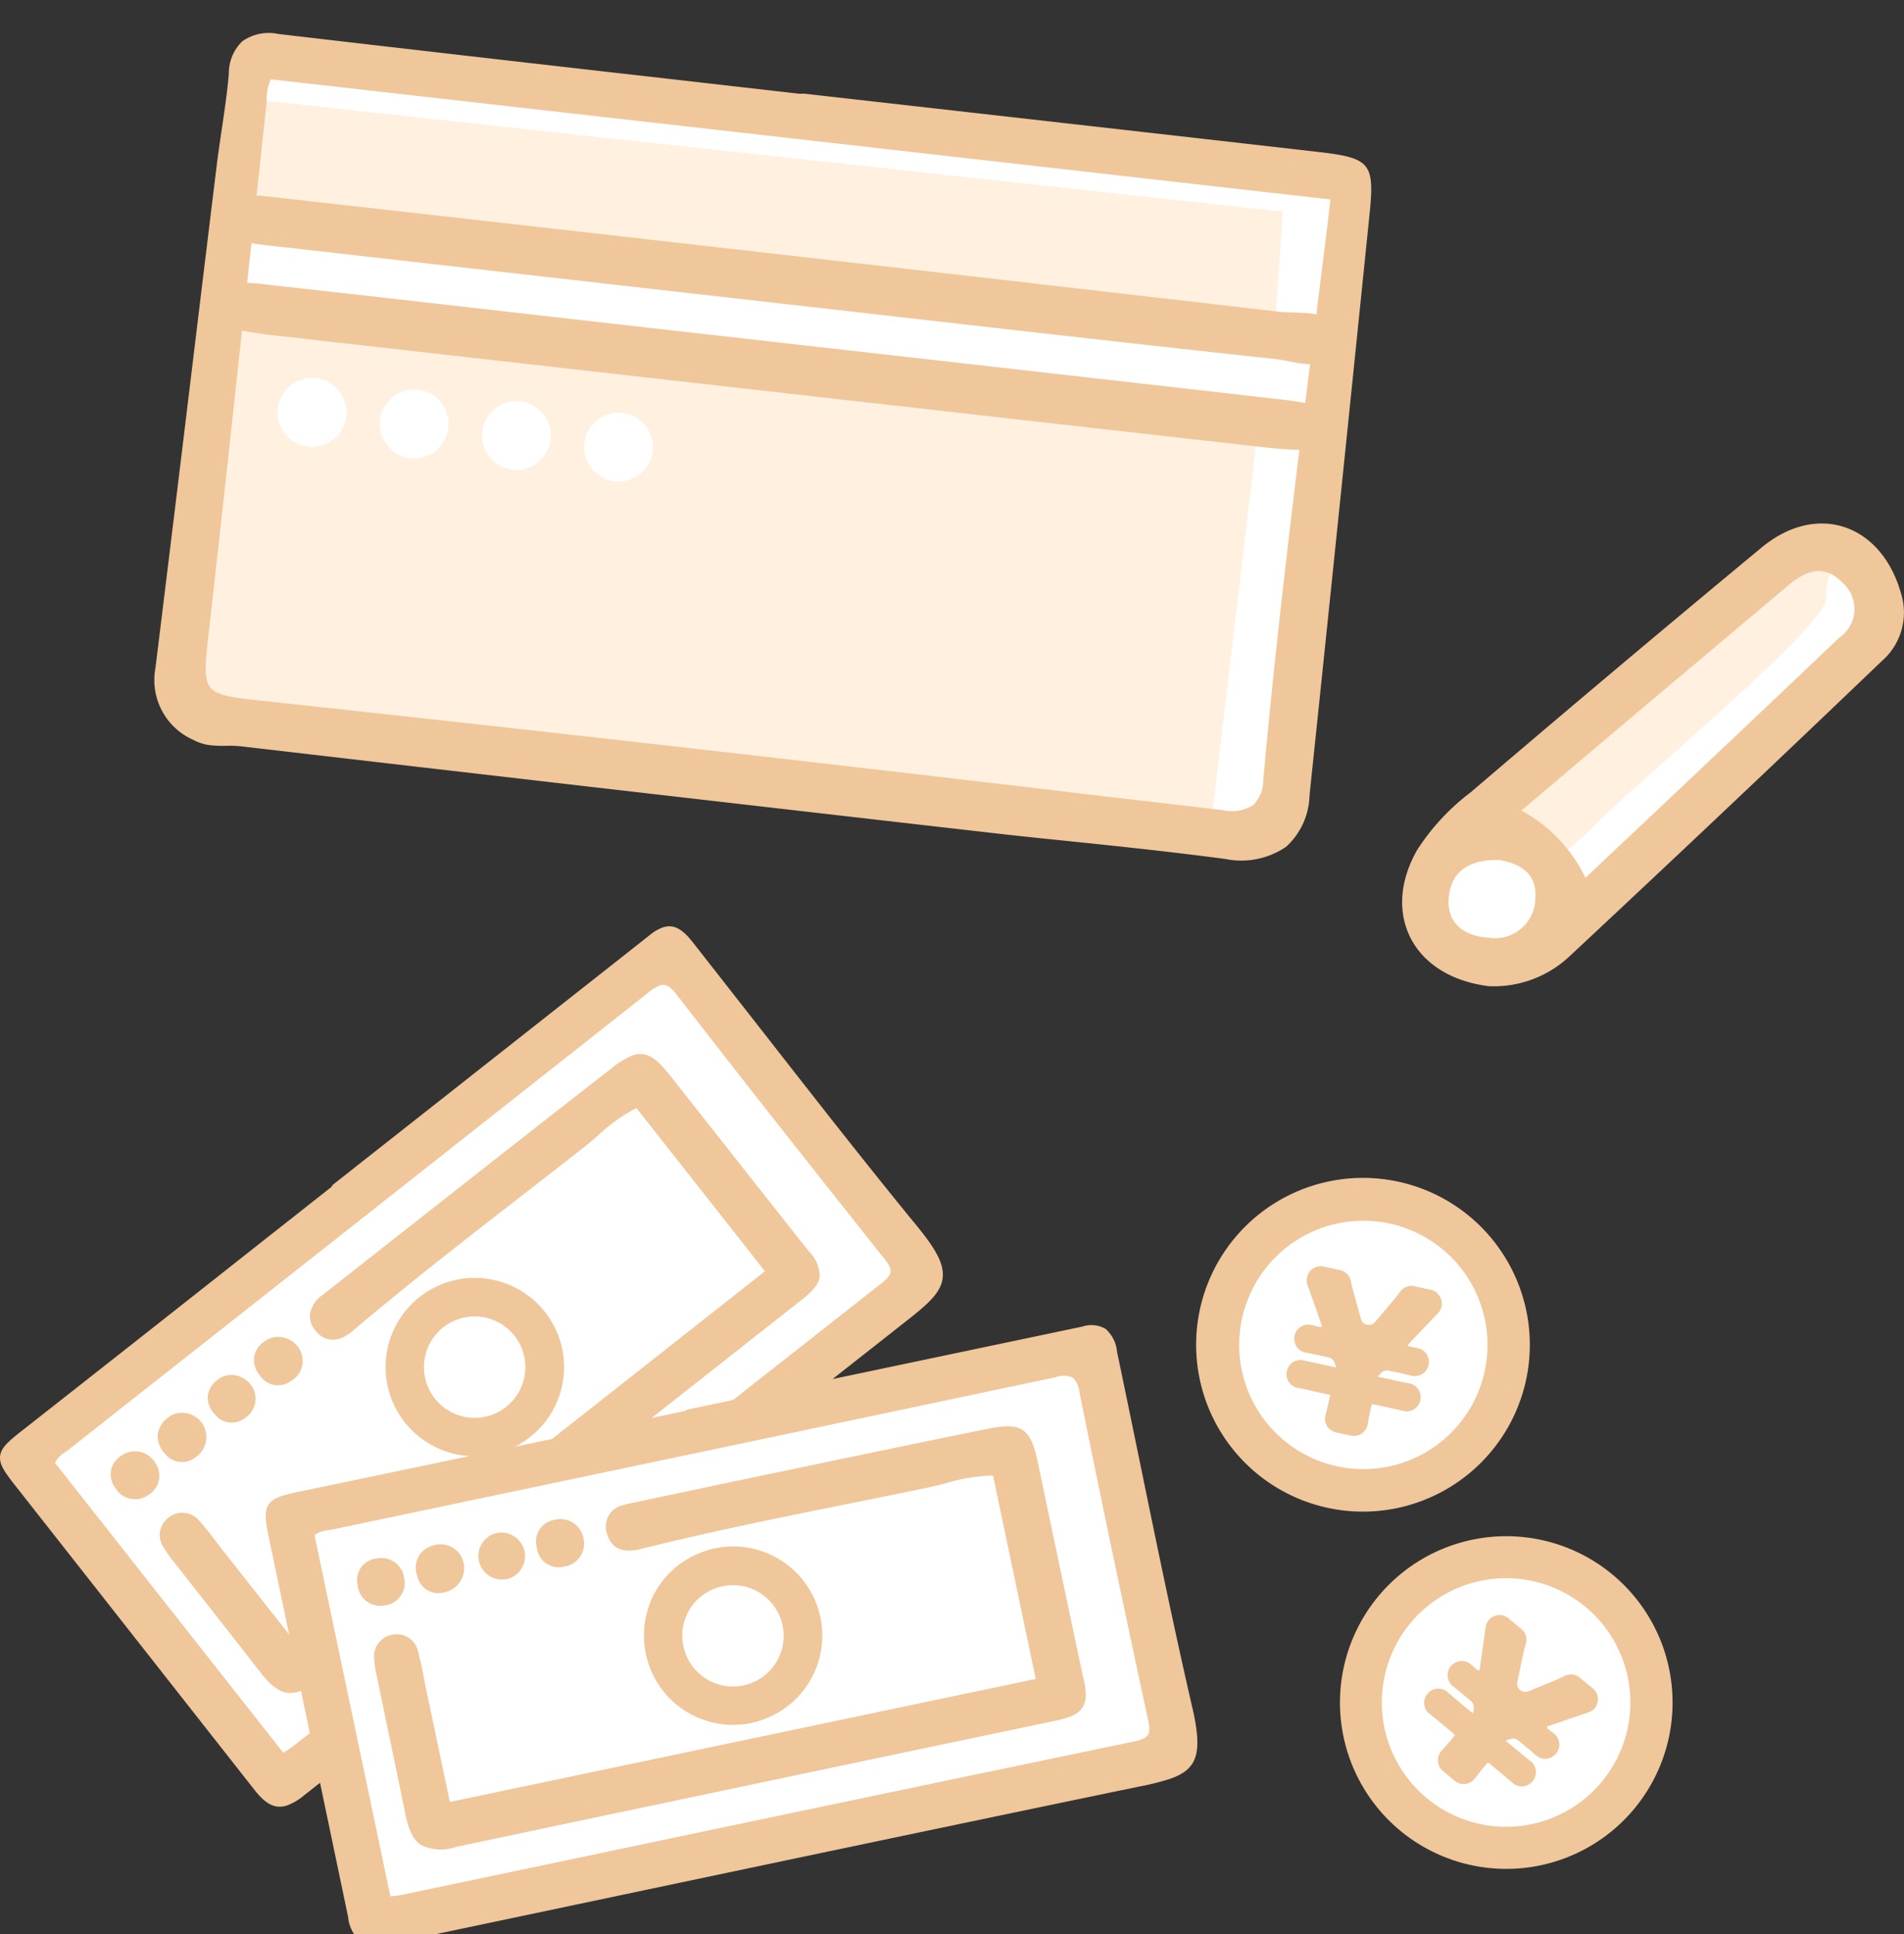 <svg xmlns="http://www.w3.org/2000/svg" xmlns:xlink="http://www.w3.org/1999/xlink" width="57.06" height="57.96" viewBox="0 0 57.06 57.96">
  <rect x="0" y="0" width="57.06" height="57.96" fill="#333333" stroke="none"/>
  <defs>
    <style>
      .cls-1, .cls-5 {
        fill: #fff;
      }

      .cls-1 {
        stroke: #707070;
      }

      .cls-2 {
        fill: none;
      }

      .cls-3 {
        clip-path: url(#clip-path);
      }

      .cls-4 {
        clip-path: url(#clip-path-2);
      }

      .cls-6 {
        fill: #efc79b;
      }

      .cls-7 {
        fill: #fff0df;
      }
    </style>
    <clipPath id="clip-path">
      <rect id="長方形_2337" data-name="長方形 2337" class="cls-1" width="57.06" height="57.96" transform="translate(-5869 3797)"/>
    </clipPath>
    <clipPath id="clip-path-2">
      <rect id="長方形_37" data-name="長方形 37" class="cls-2" width="57.057" height="57.298"/>
    </clipPath>
  </defs>
  <g id="マスクグループ_9" data-name="マスクグループ 9" class="cls-3" transform="translate(5869 -3797)">
    <g id="グループ_175" data-name="グループ 175" transform="translate(-5869 3798)">
      <g id="グループ_44" data-name="グループ 44" class="cls-4">
        <path id="パス_516" data-name="パス 516" class="cls-5" d="M163.567,188.164a4.681,4.681,0,1,1,5.348-3.9,4.681,4.681,0,0,1-5.348,3.9" transform="translate(-119.157 -133.526)"/>
        <path id="パス_517" data-name="パス 517" class="cls-5" d="M151.93,140.039a4.681,4.681,0,1,1-5.745-3.29,4.681,4.681,0,0,1,5.745,3.29" transform="translate(-106.556 -101.968)"/>
        <path id="パス_518" data-name="パス 518" class="cls-5" d="M2.647,123.594l7.583,9.7,1.9-1.193,1.076,5.383,23.971-5.071L34.611,120.5l-9.974,1.6,4.9-3.968-7.585-9.808Z" transform="translate(-1.976 -80.871)"/>
        <path id="パス_519" data-name="パス 519" class="cls-6" d="M168.063,180.9a4.984,4.984,0,1,0,.25,2.5,5,5,0,0,0-.25-2.5m-1,2.3a3.724,3.724,0,1,1-.187-1.864,3.726,3.726,0,0,1,.187,1.864" transform="translate(-118.248 -132.615)"/>
        <path id="パス_520" data-name="パス 520" class="cls-6" d="M173.043,188.875a.415.415,0,0,0-.189-.088.43.43,0,0,0-.275.042c-.088.046-.2.095-.372.167l-.7.287a.243.243,0,0,1-.137.015.253.253,0,0,1-.162-.107.244.244,0,0,1-.035-.187l.155-.741c.039-.188.067-.3.1-.4a.417.417,0,0,0-.133-.446l-.388-.322a.414.414,0,0,0-.191-.09.423.423,0,0,0-.325.075.415.415,0,0,0-.168.286c-.009.066-.178,1.261-.178,1.261a.038.038,0,0,1-.016.027.03.03,0,0,1-.026,0,.151.151,0,0,1-.028-.009c-.07-.058-.13-.109-.183-.158a.422.422,0,0,0-.612.045.415.415,0,0,0-.094.314.422.422,0,0,0,.164.29c.055.042.115.09.19.153l.341.283a.249.249,0,0,1,.086.226l-.022.149-.572-.475c-.07-.058-.13-.109-.183-.158a.421.421,0,0,0-.613.046.415.415,0,0,0-.094.315.42.42,0,0,0,.165.289c.058.044.12.094.191.152l.541.449a.041.041,0,0,1,.005.057l-.071.085c-.11.133-.207.244-.307.351a.422.422,0,0,0-.113.313.413.413,0,0,0,.15.3l.354.294a.42.42,0,0,0,.607-.076c.078-.1.168-.218.289-.364l.071-.085a.036.036,0,0,1,.038-.011l.02.005.524.435c.071.059.129.109.181.157a.417.417,0,0,0,.206.1.424.424,0,0,0,.4-.152.417.417,0,0,0,.094-.316.421.421,0,0,0-.167-.289c-.056-.042-.116-.09-.184-.147l-.555-.46.148-.049a.246.246,0,0,1,.235.045l.339.281c.068.057.127.107.18.155a.42.42,0,0,0,.612-.047.419.419,0,0,0-.07-.6c-.055-.041-.115-.089-.187-.149a.04.04,0,0,1-.014-.039.04.04,0,0,1,.027-.031l1.031-.353.172-.055a.42.42,0,0,0,.142-.724Z" transform="translate(-125.701 -139.605)"/>
        <path id="パス_521" data-name="パス 521" class="cls-6" d="M151.319,139.048a5,5,0,1,0-.487,3.787,4.993,4.993,0,0,0,.487-3.787m-3.84,4.9a3.689,3.689,0,0,1-1.5.093h0a3.721,3.721,0,1,1,1.5-.093" transform="translate(-105.646 -101.058)"/>
        <path id="パス_522" data-name="パス 522" class="cls-6" d="M156.585,146.534a.419.419,0,0,0-.156-.069l-.495-.107a.42.42,0,0,0-.434.174c-.057.081-.133.176-.252.319l-.491.579a.246.246,0,0,1-.333.041.242.242,0,0,1-.092-.133l-.2-.728c-.052-.186-.08-.3-.1-.4a.418.418,0,0,0-.324-.334l-.492-.106a.42.42,0,0,0-.482.557c.023.062.424,1.2.424,1.2a.04.04,0,0,1-.008.041.043.043,0,0,1-.044.012c-.089-.019-.166-.037-.235-.056a.423.423,0,1,0-.181.825c.068.012.143.028.239.048l.433.094a.249.249,0,0,1,.092.041.246.246,0,0,1,.089.12l.05.142-.727-.157c-.088-.019-.166-.037-.235-.055a.423.423,0,1,0-.18.826c.072.012.15.028.239.047l.7.155a.041.041,0,0,1,.016.042l-.024.108c-.036.169-.071.312-.111.453a.418.418,0,0,0,.314.523l.449.1a.416.416,0,0,0,.325-.064.425.425,0,0,0,.178-.283c.02-.129.048-.271.088-.456l.023-.108a.041.041,0,0,1,.048-.031l.665.144c.09.019.164.037.233.056a.413.413,0,0,0,.325-.047.424.424,0,0,0-.151-.781c-.07-.012-.145-.026-.231-.045l-.705-.152.109-.112a.245.245,0,0,1,.229-.069l.43.093c.087.019.162.036.231.055a.424.424,0,1,0,.18-.827c-.068-.011-.143-.026-.25-.052a.041.041,0,0,1-.017-.03.039.039,0,0,1,.011-.031l.751-.789.127-.129a.412.412,0,0,0,.122-.33.42.42,0,0,0-.173-.308" transform="translate(-113.548 -108.818)"/>
        <path id="パス_523" data-name="パス 523" class="cls-6" d="M35.725,128.959c-.57-2.477-1.09-5.011-1.593-7.461q-.326-1.589-.657-3.178a1.044,1.044,0,0,0-.34-.677.852.852,0,0,0-.7-.07l-7.484,1.572.155-.122q1.017-.8,2.034-1.6c.658-.516,1.061-.861,1.111-1.313.043-.386-.17-.816-.758-1.534-1.612-1.967-3.2-4.007-4.743-5.98q-1-1.278-2-2.553c-.324-.412-.584-.536-.9-.426a1.32,1.32,0,0,0-.37.219c-2.329,1.836-9.505,7.487-9.505,7.487l-.052.073-2.439,1.922Q4.089,118,.683,120.673c-.44.344-.65.532-.679.775s.121.467.444.877l7.183,9.136c.351.446.637.578.99.454a1.756,1.756,0,0,0,.489-.294l.481-.379.842,4.024a1.087,1.087,0,0,0,.39.744,1.115,1.115,0,0,0,.865.057l5.55-1.169c5.54-1.168,11.269-2.376,16.908-3.544a7.511,7.511,0,0,0,.924-.232h0c.829-.29.976-.775.657-2.161M8.789,130.142c-.062.048-.128.091-.211.145l-.087.057-6.843-8.689a.834.834,0,0,1,.325-.336c.042-.029.083-.058.122-.089l5.229-4.12q6.051-4.767,12.1-9.541a1.27,1.27,0,0,1,.342-.215c.147-.051.285-.023.518.279,2.165,2.8,4.361,5.569,6.223,7.912.139.174.193.29.181.389s-.092.2-.26.334q-1.965,1.542-3.928,3.087l-.531.417-1.374.289-.081.043-.987.208,4.506-3.548c.3-.235.5-.443.533-.693a1.078,1.078,0,0,0-.334-.762l-.056-.07q-2.034-2.574-4.064-5.152c-.427-.543-.723-.79-1.162-.636a2.431,2.431,0,0,0-.644.4c-2.176,1.692-4.379,3.426-6.509,5.1l-2.126,1.672a.884.884,0,0,0-.384.587.663.663,0,0,0,.185.5.63.63,0,0,0,.725.217,1.246,1.246,0,0,0,.383-.233c1.669-1.417,3.429-2.781,5.13-4.1q.872-.676,1.742-1.355c.156-.122.307-.253.459-.384a5.212,5.212,0,0,1,1.162-.831l3.852,4.891-6.381,5.025-1.121.234a2.667,2.667,0,0,0-.288-4.9,2.636,2.636,0,0,0-1.787-.011,2.671,2.671,0,0,0,.727,5.189q-2.536.532-5.074,1.06a4.837,4.837,0,0,0-.588.147c-.52.182-.51.5-.357,1.229l.609,2.911-1.971-2.5c-.071-.09-.14-.181-.209-.272-.155-.2-.315-.414-.49-.608a.668.668,0,0,0-.735-.238.771.771,0,0,0-.217.122.65.65,0,0,0-.129.9,2.994,2.994,0,0,0,.286.408l.985,1.254q.8,1.015,1.592,2.034c.386.5.723.773,1.209.6l.034-.012.265,1.268Zm6.377-10.162a1.519,1.519,0,1,1-1.585-2.568c.048-.022.1-.042.145-.059a1.519,1.519,0,0,1,1.44,2.627m19.029,9.971a1.433,1.433,0,0,1-.176.047q-8.388,1.745-16.771,3.51l-5.192,1.09c-.076.016-.154.025-.251.036l-.105.013L9.426,123.824a.571.571,0,0,1,.18-.1,1.446,1.446,0,0,1,.26-.056c.05-.008.1-.015.149-.026l6.5-1.366q7.546-1.585,15.09-3.18a.761.761,0,0,1,.536,0,.656.656,0,0,1,.207.434c.695,3.457,1.432,6.92,2.063,9.852.076.353.027.48-.216.565" transform="translate(0 -78.823)"/>
        <path id="パス_524" data-name="パス 524" class="cls-6" d="M65.494,172.164q-.676-3.192-1.346-6.386c-.218-1.045-.487-1.226-1.511-1.018-2.719.553-5.48,1.132-8.15,1.692L51.892,167a1.441,1.441,0,0,0-.187.051.648.648,0,0,0-.475.835c.08.311.319.647,1,.477,2.124-.529,4.305-.969,6.415-1.394q1.083-.219,2.165-.441c.195-.04.388-.09.583-.14a5.2,5.2,0,0,1,1.41-.228l1.279,6.093-17.558,3.687-.71-3.381c-.024-.112-.045-.224-.067-.336-.048-.251-.1-.511-.169-.763a.654.654,0,0,0-.8-.527.764.764,0,0,0-.1.027.662.662,0,0,0-.417.721,2.975,2.975,0,0,0,.076.5s.221,1.062.324,1.558c.176.843.353,1.685.523,2.529.107.53.245.808.474.96a1.371,1.371,0,0,0,1.054.058Q55.7,175.387,64.7,173.5a2.992,2.992,0,0,0,.366-.1h0c.543-.191.58-.54.458-1.118Z" transform="translate(-33.043 -122.946)"/>
        <path id="パス_525" data-name="パス 525" class="cls-6" d="M50.029,180.071a.95.95,0,0,0,.124-.034.742.742,0,0,0,.463-.864.706.706,0,0,0-.863-.522c-.033.008-.064.017-.094.028a.677.677,0,0,0-.433.882.645.645,0,0,0,.8.51" transform="translate(-36.725 -133.356)"/>
        <path id="パス_526" data-name="パス 526" class="cls-6" d="M64.245,177.075a.878.878,0,0,0,.148-.038.7.7,0,0,0,.435-.8.71.71,0,0,0-.836-.572.926.926,0,0,0-.145.038.65.65,0,0,0-.422.792.659.659,0,0,0,.82.581" transform="translate(-47.338 -131.134)"/>
        <path id="パス_527" data-name="パス 527" class="cls-6" d="M43.063,181.675a.858.858,0,0,0,.164-.039.679.679,0,0,0,.426-.765.693.693,0,0,0-.811-.607.861.861,0,0,0-.167.04.643.643,0,0,0-.418.77.676.676,0,0,0,.805.6" transform="translate(-31.538 -134.57)"/>
        <path id="パス_528" data-name="パス 528" class="cls-6" d="M57.385,178.627a.943.943,0,0,0,.1-.028.706.706,0,0,0-.443-1.339l-.063.02a.707.707,0,0,0,.409,1.347" transform="translate(-42.203 -132.311)"/>
        <path id="パス_529" data-name="パス 529" class="cls-6" d="M79.371,184.2a2.754,2.754,0,0,0,.341-.1,2.671,2.671,0,0,0-.834-5.189,2.682,2.682,0,0,0-.606.056,2.749,2.749,0,0,0-.341.1,2.644,2.644,0,0,0-1.78,2.462,2.671,2.671,0,0,0,3.219,2.671M77.3,181.558a1.5,1.5,0,0,1,1.012-1.4,1.526,1.526,0,0,1,.539-.086,1.518,1.518,0,1,1-1.551,1.486" transform="translate(-56.851 -133.573)"/>
        <path id="パス_530" data-name="パス 530" class="cls-6" d="M19.575,164.5a.8.8,0,0,0,.224-.125.735.735,0,0,0,.127-1.066.744.744,0,0,0-.767-.223.756.756,0,0,0-.238.139.726.726,0,0,0-.279.493.762.762,0,0,0,.21.556.646.646,0,0,0,.722.226" transform="translate(-13.916 -121.724)"/>
        <path id="パス_531" data-name="パス 531" class="cls-6" d="M30.956,155.512a.885.885,0,0,0,.224-.12.694.694,0,0,0,.15-1.01.738.738,0,0,0-.793-.254.8.8,0,0,0-.209.113.7.7,0,0,0-.3.456.722.722,0,0,0,.16.539.657.657,0,0,0,.769.276" transform="translate(-22.413 -115.039)"/>
        <path id="パス_532" data-name="パス 532" class="cls-6" d="M13.611,167.651a.844.844,0,0,0-.2.1.689.689,0,0,0-.31.447.71.71,0,0,0,.146.54.674.674,0,0,0,.792.282.852.852,0,0,0,.2-.1.675.675,0,0,0,.172-.983.707.707,0,0,0-.8-.285" transform="translate(-9.777 -125.133)"/>
        <path id="パス_533" data-name="パス 533" class="cls-6" d="M25.476,159.99a.791.791,0,0,0,.241-.139.681.681,0,0,0,.09-1.007.724.724,0,0,0-.751-.219.766.766,0,0,0-.255.155.681.681,0,0,0-.248.47.734.734,0,0,0,.218.528.638.638,0,0,0,.706.213" transform="translate(-18.329 -118.396)"/>
        <path id="パス_534" data-name="パス 534" class="cls-5" d="M23.734,2.366l-.755.436L20.891,21.236l.836,1.411S52.591,26.3,52.451,26.128s1.576-.885,1.576-.885L56.2,6.044Z" transform="translate(-15.596 -1.766)"/>
        <path id="パス_535" data-name="パス 535" class="cls-7" d="M27.657,7.655l-.279,3.675L58.62,14.87l.262-3.812Z" transform="translate(-20.439 -5.715)"/>
        <path id="パス_536" data-name="パス 536" class="cls-7" d="M22.114,34.184,20.89,45.771l30.977,3.638,1.405-11.857Z" transform="translate(-15.596 -25.52)"/>
        <path id="パス_537" data-name="パス 537" class="cls-5" d="M34.88,41.885a1.032,1.032,0,1,1-.909-1.142,1.032,1.032,0,0,1,.909,1.142" transform="translate(-24.503 -30.412)"/>
        <path id="パス_538" data-name="パス 538" class="cls-5" d="M46.963,43.254a1.032,1.032,0,1,1-.909-1.142,1.032,1.032,0,0,1,.909,1.142" transform="translate(-33.525 -31.434)"/>
        <path id="パス_539" data-name="パス 539" class="cls-5" d="M59.047,44.623a1.032,1.032,0,1,1-.909-1.142,1.032,1.032,0,0,1,.909,1.142" transform="translate(-42.545 -32.456)"/>
        <path id="パス_540" data-name="パス 540" class="cls-5" d="M71.131,45.992a1.032,1.032,0,1,1-.909-1.142,1.032,1.032,0,0,1,.909,1.142" transform="translate(-51.567 -33.478)"/>
        <path id="パス_541" data-name="パス 541" class="cls-6" d="M53.148,3.553q-3.449-.394-6.9-.784l-8.493-.961-.167,0-3.934-.449Q27.83.7,21.992.019a1.386,1.386,0,0,0-1.082.213A1.326,1.326,0,0,0,20.5,1.2c-.047.563-.132,1.134-.214,1.687-.053.36-.107.721-.151,1.081q-.324,2.651-.645,5.3Q18.9,14.146,18.3,19.02a1.959,1.959,0,0,0,1.147,2.155,1.423,1.423,0,0,0,.525.158,3.735,3.735,0,0,0,.452.014,3.394,3.394,0,0,1,.414.013q11.113,1.292,22.227,2.563l.14.016c.851.1,1.7.186,2.555.274s1.7.177,2.552.274q.977.111,1.951.238l.1.013a2.384,2.384,0,0,0,1.823-.366,2.147,2.147,0,0,0,.7-1.538c.529-5.037,1.084-10.41,1.8-17.423.155-1.523.025-1.679-1.541-1.858M21.178,6.284l.063.012c.322.053.648.082.973.118L36.824,8.07c5.01.567,10.017,1.148,15.03,1.687.308.033.7.148,1.049.157q-.073.58-.145,1.163c-.292-.057-.591-.093-.887-.126Q44.5,10.11,37.13,9.279l-6.119-.693c-3.106-.352-6.211-.709-9.318-1.051a6.413,6.413,0,0,0-.645-.059q.065-.6.129-1.191m.457-4.3a1.348,1.348,0,0,1,.124-.609l31.753,3.6-.024.213c-.026.235-.049.449-.076.662q-.16,1.286-.322,2.572c-.353-.077-.793-.044-1.118-.082Q37.016,6.61,22.056,4.932c-.232-.026-.464-.054-.7-.07h-.027q.143-1.32.286-2.639c.009-.079.012-.159.016-.24M51.5,22.351a1.07,1.07,0,0,1-.3.773,1.226,1.226,0,0,1-.927.148q-2.985-.344-5.97-.7-4.123-.483-8.247-.957l-1.766-.2c-4.854-.55-9.135-1.023-13.09-1.448l-.091-.01c-.727-.082-1.035-.18-1.177-.374-.16-.217-.149-.624-.072-1.3.355-3.121.7-6.284,1.033-9.379.217.049.457.069.667.109.137.026.278.032.417.048q14.811,1.677,29.622,3.35c.326.037.656.062.984.067-.4,3.267-.785,6.583-1.08,9.87" transform="translate(-13.642 0)"/>
        <path id="パス_542" data-name="パス 542" class="cls-5" d="M180.039,61s-10.312,8-10.81,8.753-.623.658-.584,1.555-.075,1.217.724,1.643a3.7,3.7,0,0,0,2.79-.122c.933-.308,1.31-.568,2.726-2.05s7.591-6.8,7.482-7.623.388-1.113-.506-1.57A6.486,6.486,0,0,0,180.039,61" transform="translate(-125.898 -45.541)"/>
        <path id="パス_543" data-name="パス 543" class="cls-7" d="M184.777,59.08c-.894-.456-1.105.189-1.105.189s-6.449,5.375-9.365,7.848c.355.214.437.237.538.3a3.577,3.577,0,0,1,1.017.857,4.188,4.188,0,0,1,.575.715,17.21,17.21,0,0,0,1.325-1.121c1.416-1.482,7.2-6.178,7.1-7s.814-1.333-.08-1.79" transform="translate(-130.129 -43.985)"/>
        <path id="パス_544" data-name="パス 544" class="cls-6" d="M180.746,60.032c-.589-2.071-2.516-2.74-4.174-1.367Q172.184,62.3,167.853,66a6.716,6.716,0,0,0-1.608,1.734c-1.075,1.887-.152,3.787,2.15,4.076a3.316,3.316,0,0,0,2.393-.871q4.716-4.4,9.374-8.861a1.929,1.929,0,0,0,.584-2.048m-10.958,9.187a1.207,1.207,0,0,1-1.378,1.143c-.739-.039-1.311-.428-1.209-1.264.1-.793.688-1.078,1.485-1.069.648.1,1.18.41,1.1,1.19m9.106-7.845c-2.473,2.355-4.959,4.7-7.6,7.19a4.537,4.537,0,0,0-1.921-2.016c1.209-1.023,2.346-1.988,3.487-2.95,1.5-1.263,3-2.521,4.5-3.787.535-.453,1.076-.672,1.645-.08a1.04,1.04,0,0,1-.111,1.642" transform="translate(-123.778 -43.26)"/>
      </g>
    </g>
  </g>
</svg>
